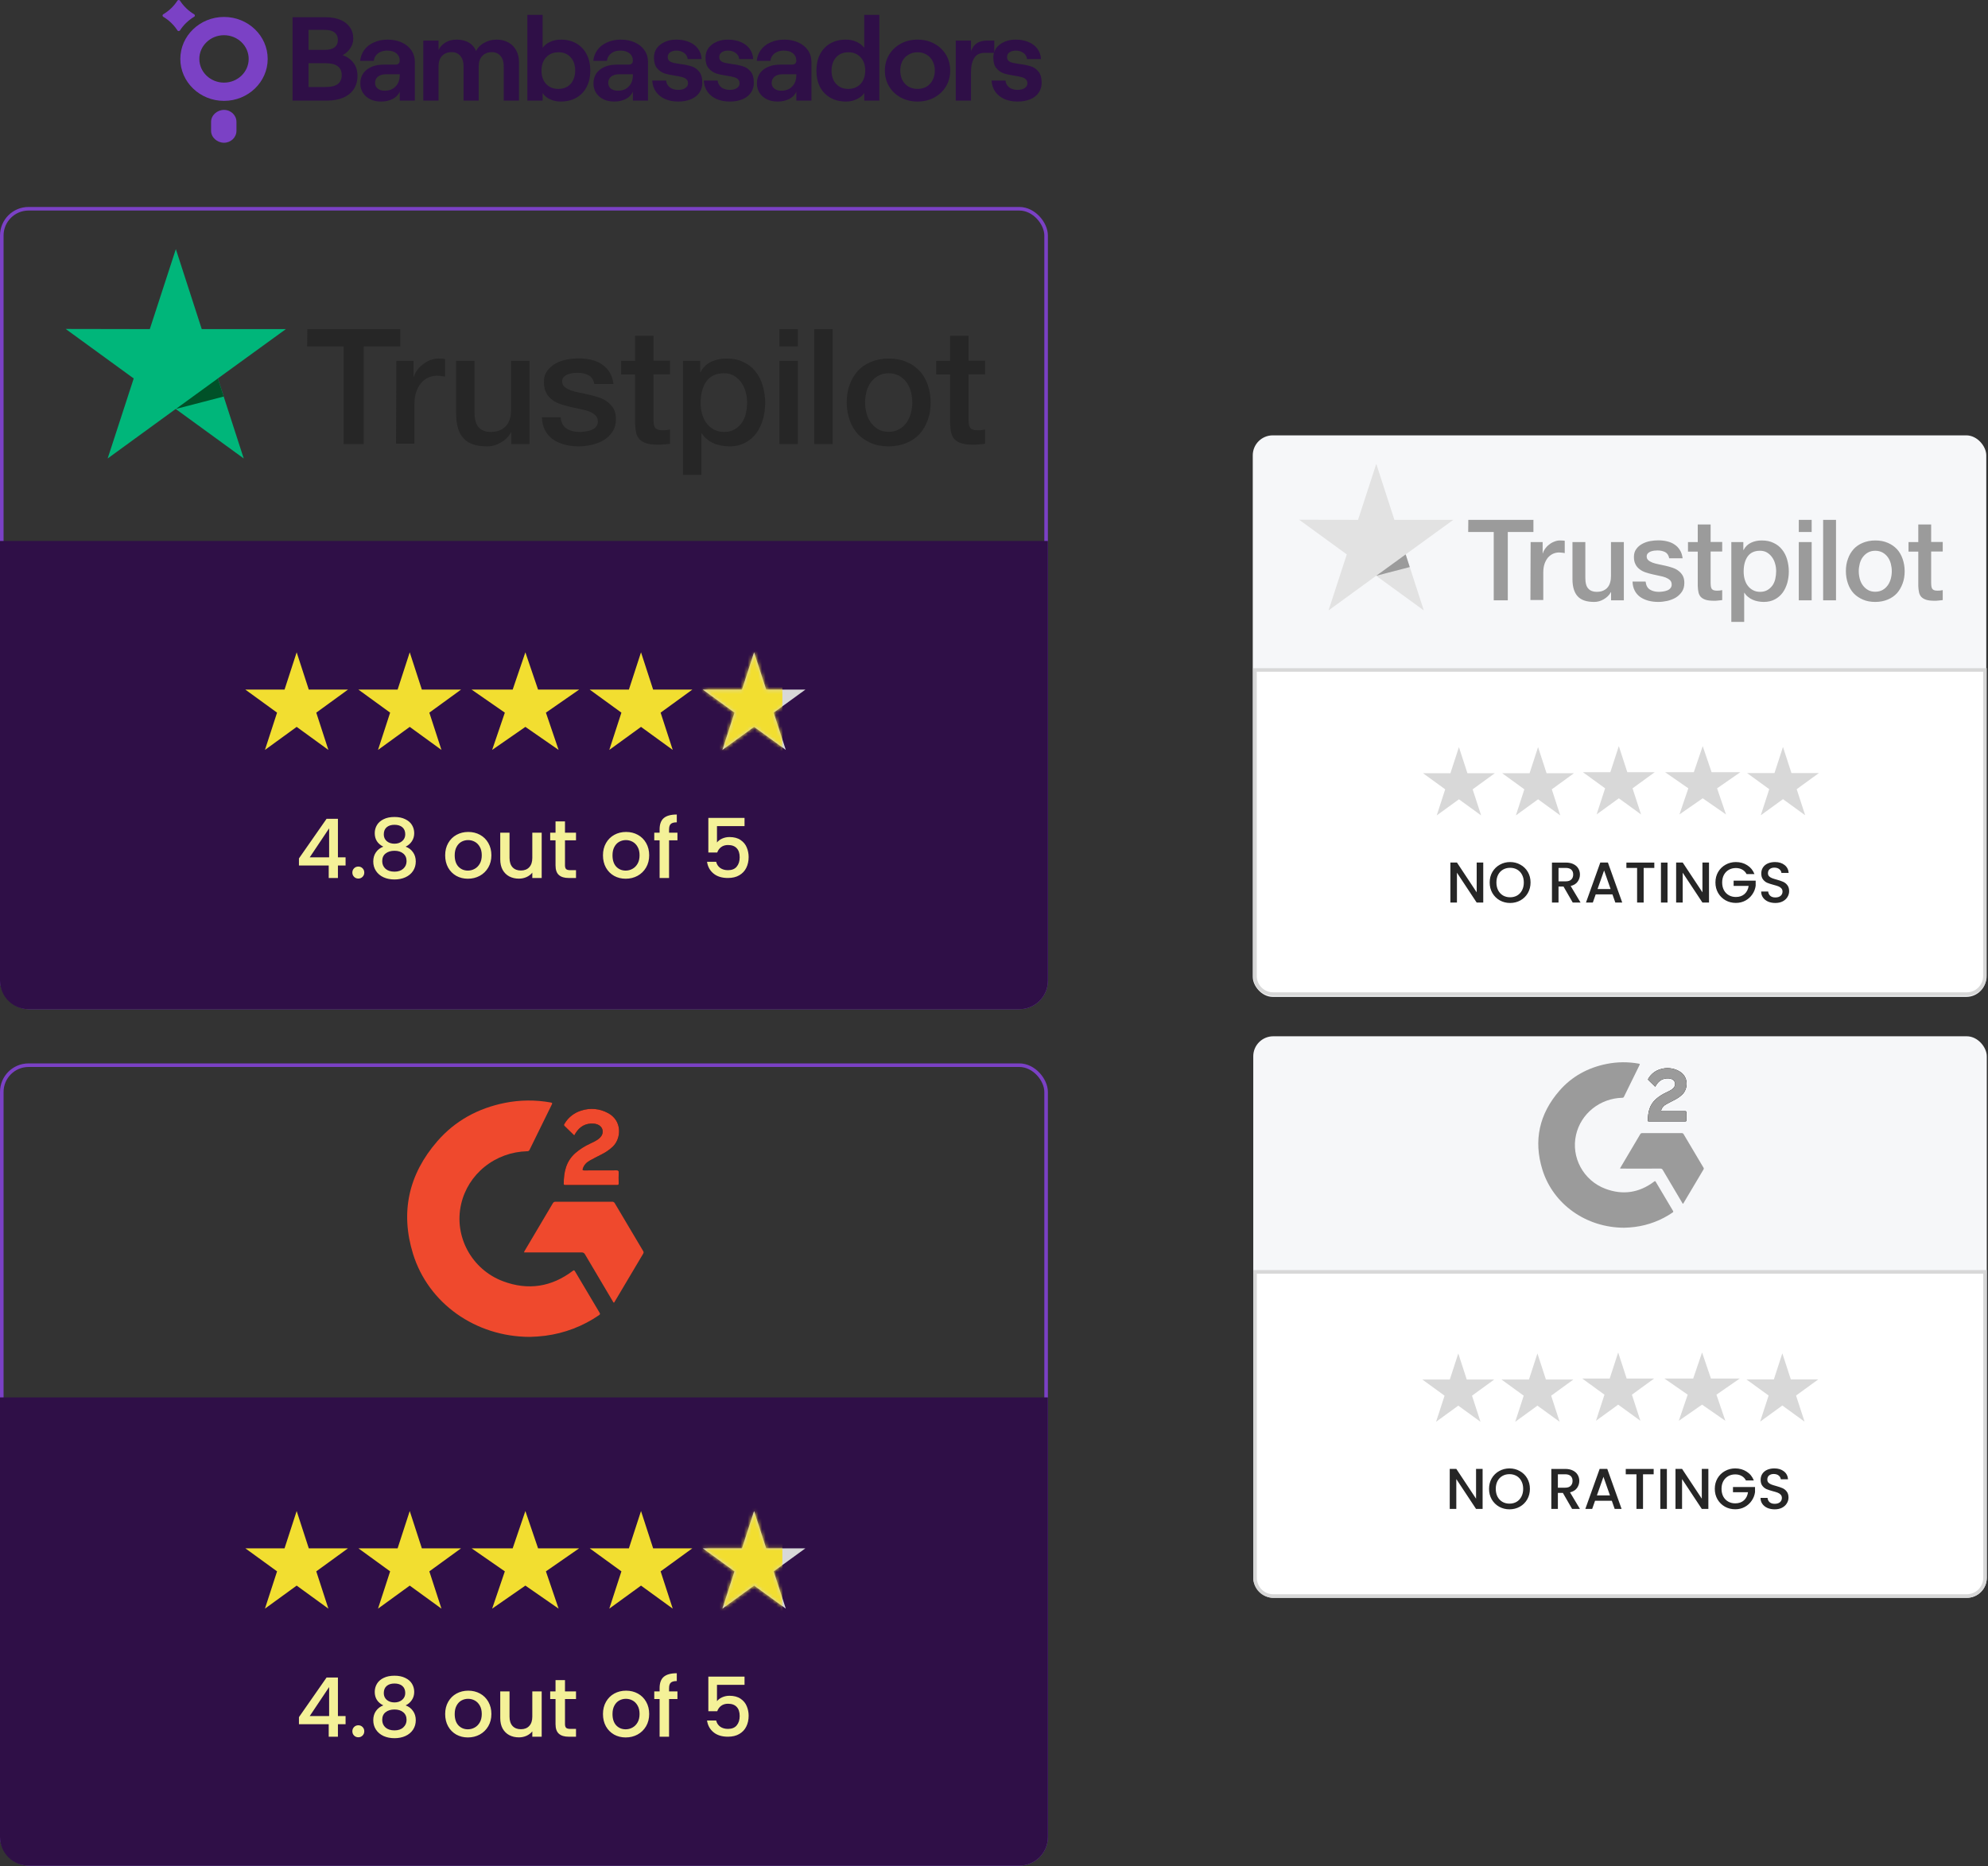 <svg width="557" height="523" viewBox="0 0 557 523" fill="none" xmlns="http://www.w3.org/2000/svg">
<rect x="0" y="0" width="557" height="523" fill="#333333" stroke="none"/>
<rect x="0.5" y="58.5" width="292.6" height="223.8" rx="7.5" stroke="#7B41C5"/>
<path d="M0 151.6H293.6V274.8C293.6 279.218 290.018 282.8 285.6 282.8H8C3.582 282.8 0 279.218 0 274.8V151.6Z" fill="#2F0F47"/>
<g clip-path="url(#clip0_40_2)">
<path d="M86.104 92.227H112.165V97.081H101.904V124.442H96.279V97.081H86.061L86.104 92.227ZM111.049 101.119H115.857V105.629H115.943C116.115 104.984 116.415 104.383 116.845 103.781C117.274 103.18 117.789 102.622 118.433 102.149C119.034 101.634 119.721 101.247 120.494 100.947C121.224 100.646 121.997 100.474 122.769 100.474C123.371 100.474 123.8 100.517 124.015 100.517C124.229 100.56 124.487 100.603 124.701 100.603V105.543C124.358 105.457 123.971 105.414 123.585 105.371C123.199 105.328 122.855 105.285 122.469 105.285C121.61 105.285 120.795 105.457 120.022 105.8C119.249 106.144 118.605 106.659 118.004 107.304C117.446 107.991 116.973 108.807 116.63 109.795C116.287 110.783 116.115 111.943 116.115 113.231V124.313H110.963L111.049 101.119ZM148.315 124.442H143.249V121.177H143.163C142.519 122.38 141.574 123.282 140.329 124.012C139.084 124.742 137.796 125.086 136.508 125.086C133.46 125.086 131.227 124.356 129.853 122.809C128.479 121.306 127.793 118.987 127.793 115.937V101.119H132.945V115.422C132.945 117.483 133.331 118.944 134.147 119.76C134.919 120.619 136.036 121.048 137.453 121.048C138.526 121.048 139.427 120.877 140.157 120.533C140.887 120.189 141.488 119.76 141.918 119.201C142.39 118.643 142.691 117.956 142.905 117.183C143.12 116.409 143.206 115.551 143.206 114.649V101.119H148.358V124.442H148.315ZM157.073 116.968C157.245 118.471 157.803 119.502 158.791 120.146C159.778 120.748 160.98 121.048 162.354 121.048C162.826 121.048 163.384 121.005 163.985 120.919C164.587 120.834 165.187 120.705 165.703 120.49C166.261 120.275 166.69 119.975 167.034 119.545C167.377 119.115 167.549 118.6 167.506 117.956C167.463 117.311 167.248 116.753 166.776 116.324C166.304 115.894 165.746 115.593 165.059 115.293C164.372 115.035 163.556 114.82 162.655 114.649C161.753 114.477 160.851 114.262 159.907 114.047C158.962 113.832 158.018 113.575 157.116 113.274C156.215 112.973 155.442 112.587 154.712 112.028C154.025 111.513 153.424 110.869 153.037 110.053C152.608 109.237 152.393 108.291 152.393 107.089C152.393 105.8 152.694 104.769 153.338 103.91C153.939 103.051 154.755 102.364 155.699 101.849C156.644 101.333 157.717 100.947 158.876 100.732C160.035 100.517 161.152 100.431 162.182 100.431C163.384 100.431 164.543 100.56 165.617 100.818C166.69 101.075 167.721 101.462 168.579 102.063C169.481 102.622 170.211 103.395 170.769 104.297C171.37 105.199 171.713 106.316 171.885 107.604H166.519C166.261 106.359 165.703 105.543 164.844 105.113C163.943 104.683 162.955 104.469 161.796 104.469C161.452 104.469 160.98 104.512 160.508 104.555C159.993 104.641 159.563 104.727 159.091 104.898C158.662 105.07 158.275 105.328 157.975 105.629C157.674 105.929 157.503 106.359 157.503 106.874C157.503 107.518 157.717 107.991 158.147 108.377C158.576 108.764 159.134 109.065 159.864 109.365C160.551 109.623 161.367 109.838 162.268 110.01C163.17 110.181 164.114 110.396 165.059 110.611C166.003 110.826 166.905 111.083 167.807 111.384C168.708 111.685 169.524 112.071 170.211 112.63C170.898 113.145 171.499 113.789 171.928 114.563C172.357 115.336 172.572 116.324 172.572 117.44C172.572 118.815 172.271 119.975 171.627 120.963C170.983 121.907 170.168 122.723 169.18 123.325C168.193 123.926 167.034 124.356 165.831 124.656C164.587 124.914 163.384 125.086 162.182 125.086C160.723 125.086 159.349 124.914 158.103 124.571C156.859 124.227 155.742 123.711 154.841 123.067C153.939 122.38 153.209 121.564 152.694 120.533C152.179 119.545 151.878 118.342 151.835 116.925H157.03V116.968H157.073ZM174.032 101.119H177.939V94.074H183.091V101.075H187.728V104.898H183.091V117.355C183.091 117.913 183.134 118.342 183.177 118.772C183.219 119.159 183.348 119.502 183.477 119.76C183.649 120.017 183.907 120.232 184.207 120.361C184.551 120.49 184.98 120.576 185.581 120.576C185.924 120.576 186.311 120.576 186.654 120.533C186.998 120.49 187.384 120.447 187.728 120.361V124.356C187.169 124.442 186.611 124.485 186.053 124.527C185.495 124.613 184.98 124.613 184.379 124.613C183.005 124.613 181.931 124.485 181.116 124.227C180.3 123.969 179.656 123.583 179.184 123.11C178.711 122.595 178.411 121.993 178.239 121.263C178.067 120.533 177.982 119.631 177.939 118.686V104.941H174.032V101.033V101.119ZM191.334 101.119H196.185V104.297H196.271C197.001 102.923 197.989 101.977 199.277 101.376C200.565 100.775 201.939 100.474 203.484 100.474C205.33 100.474 206.919 100.775 208.293 101.462C209.667 102.106 210.783 102.965 211.684 104.125C212.586 105.242 213.273 106.573 213.702 108.077C214.132 109.58 214.389 111.212 214.389 112.887C214.389 114.477 214.175 115.98 213.788 117.44C213.359 118.901 212.758 120.232 211.942 121.349C211.126 122.466 210.096 123.368 208.808 124.055C207.52 124.742 206.06 125.086 204.343 125.086C203.613 125.086 202.84 125 202.11 124.871C201.38 124.742 200.651 124.527 199.964 124.227C199.277 123.926 198.633 123.54 198.075 123.067C197.473 122.595 197.001 122.036 196.615 121.435H196.529V133.075H191.377V101.119H191.334ZM209.323 112.801C209.323 111.771 209.194 110.74 208.894 109.752C208.636 108.764 208.207 107.905 207.649 107.132C207.091 106.359 206.404 105.757 205.631 105.285C204.815 104.812 203.871 104.598 202.84 104.598C200.693 104.598 199.062 105.328 197.946 106.831C196.872 108.335 196.314 110.353 196.314 112.845C196.314 114.047 196.443 115.121 196.744 116.109C197.044 117.097 197.431 117.956 198.032 118.686C198.59 119.416 199.277 119.975 200.092 120.404C200.908 120.834 201.81 121.048 202.883 121.048C204.085 121.048 205.03 120.791 205.845 120.318C206.661 119.846 207.305 119.201 207.863 118.471C208.379 117.698 208.765 116.839 208.98 115.851C209.194 114.82 209.323 113.832 209.323 112.801ZM218.382 92.227H223.534V97.081H218.382V92.227ZM218.382 101.119H223.534V124.442H218.382V101.119ZM228.128 92.227H233.28V124.442H228.128V92.227ZM248.993 125.086C247.147 125.086 245.473 124.785 244.013 124.141C242.553 123.497 241.351 122.681 240.321 121.607C239.333 120.533 238.561 119.201 238.045 117.698C237.53 116.195 237.23 114.52 237.23 112.759C237.23 110.997 237.487 109.365 238.045 107.862C238.561 106.359 239.333 105.07 240.321 103.953C241.308 102.879 242.553 102.021 244.013 101.419C245.473 100.818 247.147 100.474 248.993 100.474C250.84 100.474 252.514 100.775 253.973 101.419C255.434 102.021 256.636 102.879 257.666 103.953C258.654 105.027 259.427 106.359 259.942 107.862C260.458 109.365 260.757 110.997 260.757 112.759C260.757 114.563 260.5 116.195 259.942 117.698C259.383 119.201 258.654 120.49 257.666 121.607C256.678 122.681 255.434 123.54 253.973 124.141C252.514 124.742 250.883 125.086 248.993 125.086ZM248.993 121.005C250.11 121.005 251.14 120.748 251.956 120.275C252.814 119.803 253.458 119.159 254.018 118.385C254.575 117.612 254.961 116.71 255.219 115.765C255.476 114.777 255.605 113.789 255.605 112.759C255.605 111.771 255.476 110.783 255.219 109.795C254.961 108.807 254.575 107.948 254.018 107.175C253.458 106.402 252.772 105.8 251.956 105.328C251.097 104.855 250.11 104.598 248.993 104.598C247.877 104.598 246.847 104.855 246.031 105.328C245.172 105.8 244.528 106.445 243.97 107.175C243.412 107.948 243.026 108.807 242.768 109.795C242.511 110.783 242.382 111.771 242.382 112.759C242.382 113.789 242.511 114.777 242.768 115.765C243.026 116.753 243.412 117.612 243.97 118.385C244.528 119.159 245.215 119.803 246.031 120.275C246.89 120.791 247.877 121.005 248.993 121.005ZM262.303 101.119H266.209V94.074H271.361V101.075H275.998V104.898H271.361V117.355C271.361 117.913 271.406 118.342 271.448 118.772C271.49 119.159 271.619 119.502 271.747 119.76C271.921 120.017 272.178 120.232 272.478 120.361C272.822 120.49 273.251 120.576 273.853 120.576C274.195 120.576 274.581 120.576 274.925 120.533C275.27 120.49 275.656 120.447 275.998 120.361V124.356C275.44 124.442 274.883 124.485 274.323 124.527C273.766 124.613 273.251 124.613 272.649 124.613C271.277 124.613 270.202 124.485 269.387 124.227C268.572 123.969 267.928 123.583 267.455 123.11C266.982 122.595 266.682 121.993 266.511 121.263C266.338 120.533 266.254 119.631 266.209 118.686V104.941H262.303V101.033V101.119Z" fill="#262626"/>
<path d="M80.095 92.227H56.525L49.269 69.806L41.971 92.227L18.4 92.184L37.463 106.058L30.164 128.479L49.226 114.605L68.289 128.479L61.033 106.058L80.095 92.227Z" fill="#00B67A"/>
<path d="M62.664 111.126L61.033 106.058L49.269 114.605L62.664 111.126Z" fill="#005128"/>
</g>
<path d="M83.12 182.8L86.515 193.248L97.5 193.248L88.613 199.705L92.007 210.152L83.12 203.695L74.233 210.152L77.627 199.705L68.74 193.248L79.725 193.248L83.12 182.8Z" fill="#F2DE30"/>
<path d="M114.8 182.8L118.195 193.248L129.18 193.248L120.293 199.705L123.687 210.152L114.8 203.695L105.913 210.152L109.307 199.705L100.42 193.248L111.405 193.248L114.8 182.8Z" fill="#F2DE30"/>
<path d="M147.2 182.8L150.756 193.248L162.265 193.248L152.954 199.705L156.511 210.152L147.2 203.695L137.89 210.152L141.446 199.705L132.135 193.248L143.644 193.248L147.2 182.8Z" fill="#F2DE30"/>
<path d="M179.6 182.8L182.995 193.248L193.98 193.248L185.093 199.705L188.487 210.152L179.6 203.695L170.713 210.152L174.107 199.705L165.22 193.248L176.205 193.248L179.6 182.8Z" fill="#F2DE30"/>
<path d="M211.28 182.8L214.675 193.248L225.66 193.248L216.773 199.705L220.167 210.152L211.28 203.695L202.393 210.152L205.787 199.705L196.9 193.248L207.885 193.248L211.28 182.8Z" fill="#D8D8D8"/>
<mask id="mask0_40_2" style="mask-type:alpha" maskUnits="userSpaceOnUse" x="196" y="182" width="30" height="29">
<path d="M211.28 182.8L214.675 193.248L225.66 193.248L216.773 199.705L220.167 210.152L211.28 203.695L202.393 210.152L205.787 199.705L196.9 193.248L207.885 193.248L211.28 182.8Z" fill="#D8D8D8"/>
</mask>
<g mask="url(#mask0_40_2)">
<rect x="194.72" y="174.16" width="24.48" height="38.88" fill="#F2DE30"/>
</g>
<path d="M83.76 242.538V240.556L91.501 229.451H94.681V240.257H96.824V242.538H94.681V246.04H92.1V242.538H83.76ZM92.216 232.124L86.778 240.257H92.216V232.124ZM100.405 246.201C99.929 246.201 99.53 246.04 99.207 245.717C98.885 245.395 98.724 244.996 98.724 244.519C98.724 244.043 98.885 243.644 99.207 243.321C99.53 242.999 99.929 242.837 100.405 242.837C100.866 242.837 101.258 242.999 101.58 243.321C101.903 243.644 102.064 244.043 102.064 244.519C102.064 244.996 101.903 245.395 101.58 245.717C101.258 246.04 100.866 246.201 100.405 246.201ZM107.391 237.262C105.794 236.463 104.995 235.204 104.995 233.483C104.995 232.654 105.203 231.893 105.617 231.202C106.032 230.511 106.654 229.966 107.484 229.566C108.313 229.152 109.327 228.944 110.525 228.944C111.708 228.944 112.714 229.152 113.543 229.566C114.388 229.966 115.018 230.511 115.432 231.202C115.847 231.893 116.054 232.654 116.054 233.483C116.054 234.343 115.832 235.104 115.386 235.764C114.956 236.409 114.38 236.908 113.658 237.262C114.534 237.584 115.225 238.114 115.732 238.852C116.239 239.573 116.492 240.426 116.492 241.409C116.492 242.407 116.239 243.291 115.732 244.059C115.225 244.827 114.518 245.418 113.612 245.833C112.706 246.247 111.677 246.455 110.525 246.455C109.373 246.455 108.344 246.247 107.437 245.833C106.547 245.418 105.848 244.827 105.341 244.059C104.834 243.291 104.581 242.407 104.581 241.409C104.581 240.411 104.834 239.55 105.341 238.828C105.848 238.107 106.531 237.584 107.391 237.262ZM113.543 233.806C113.543 232.946 113.274 232.285 112.737 231.824C112.199 231.364 111.462 231.133 110.525 231.133C109.603 231.133 108.874 231.364 108.336 231.824C107.798 232.285 107.53 232.953 107.53 233.829C107.53 234.597 107.806 235.227 108.359 235.718C108.927 236.194 109.649 236.432 110.525 236.432C111.4 236.432 112.122 236.187 112.691 235.695C113.259 235.204 113.543 234.574 113.543 233.806ZM110.525 238.414C109.511 238.414 108.682 238.667 108.037 239.174C107.407 239.666 107.092 240.38 107.092 241.317C107.092 242.192 107.399 242.907 108.013 243.46C108.628 243.997 109.465 244.266 110.525 244.266C111.569 244.266 112.391 243.989 112.99 243.436C113.605 242.884 113.912 242.177 113.912 241.317C113.912 240.395 113.597 239.681 112.967 239.174C112.353 238.667 111.539 238.414 110.525 238.414ZM131.087 246.247C129.889 246.247 128.806 245.979 127.838 245.441C126.871 244.888 126.11 244.12 125.558 243.137C125.005 242.139 124.728 240.987 124.728 239.681C124.728 238.391 125.012 237.246 125.581 236.248C126.149 235.25 126.925 234.482 127.908 233.944C128.891 233.406 129.989 233.138 131.202 233.138C132.416 233.138 133.514 233.406 134.497 233.944C135.48 234.482 136.256 235.25 136.824 236.248C137.392 237.246 137.677 238.391 137.677 239.681C137.677 240.971 137.385 242.116 136.801 243.114C136.217 244.112 135.419 244.888 134.405 245.441C133.406 245.979 132.301 246.247 131.087 246.247ZM131.087 243.966C131.763 243.966 132.393 243.805 132.976 243.483C133.575 243.16 134.059 242.676 134.428 242.031C134.797 241.386 134.981 240.603 134.981 239.681C134.981 238.759 134.804 237.984 134.451 237.354C134.098 236.709 133.629 236.225 133.046 235.902C132.462 235.58 131.832 235.419 131.156 235.419C130.48 235.419 129.851 235.58 129.267 235.902C128.699 236.225 128.246 236.709 127.908 237.354C127.57 237.984 127.401 238.759 127.401 239.681C127.401 241.048 127.746 242.108 128.438 242.86C129.144 243.598 130.027 243.966 131.087 243.966ZM151.77 233.345V246.04H149.143V244.542C148.729 245.065 148.183 245.479 147.508 245.787C146.847 246.078 146.141 246.224 145.388 246.224C144.39 246.224 143.491 246.017 142.692 245.602C141.909 245.188 141.287 244.573 140.826 243.759C140.381 242.945 140.158 241.962 140.158 240.81V233.345H142.761V240.418C142.761 241.555 143.046 242.43 143.614 243.045C144.182 243.644 144.958 243.943 145.941 243.943C146.924 243.943 147.7 243.644 148.268 243.045C148.852 242.43 149.143 241.555 149.143 240.418V233.345H151.77ZM158.3 235.488V242.515C158.3 242.991 158.407 243.337 158.622 243.552C158.853 243.751 159.237 243.851 159.774 243.851H161.387V246.04H159.314C158.131 246.04 157.225 245.764 156.595 245.211C155.965 244.658 155.65 243.759 155.65 242.515V235.488H154.153V233.345H155.65V230.188H158.3V233.345H161.387V235.488H158.3ZM175.3 246.247C174.102 246.247 173.019 245.979 172.051 245.441C171.083 244.888 170.323 244.12 169.77 243.137C169.217 242.139 168.941 240.987 168.941 239.681C168.941 238.391 169.225 237.246 169.793 236.248C170.361 235.25 171.137 234.482 172.12 233.944C173.103 233.406 174.201 233.138 175.415 233.138C176.628 233.138 177.727 233.406 178.71 233.944C179.693 234.482 180.468 235.25 181.037 236.248C181.605 237.246 181.889 238.391 181.889 239.681C181.889 240.971 181.597 242.116 181.014 243.114C180.43 244.112 179.631 244.888 178.617 245.441C177.619 245.979 176.513 246.247 175.3 246.247ZM175.3 243.966C175.975 243.966 176.605 243.805 177.189 243.483C177.788 243.16 178.272 242.676 178.64 242.031C179.009 241.386 179.193 240.603 179.193 239.681C179.193 238.759 179.017 237.984 178.663 237.354C178.31 236.709 177.842 236.225 177.258 235.902C176.674 235.58 176.045 235.419 175.369 235.419C174.693 235.419 174.063 235.58 173.479 235.902C172.911 236.225 172.458 236.709 172.12 237.354C171.782 237.984 171.613 238.759 171.613 239.681C171.613 241.048 171.959 242.108 172.65 242.86C173.357 243.598 174.24 243.966 175.3 243.966ZM189.808 235.488H187.458V246.04H184.808V235.488H183.311V233.345H184.808V232.446C184.808 230.987 185.192 229.927 185.96 229.267C186.743 228.591 187.965 228.253 189.623 228.253V230.442C188.825 230.442 188.264 230.596 187.942 230.903C187.619 231.195 187.458 231.709 187.458 232.446V233.345H189.808V235.488ZM208.604 231.502H200.885V236.087C201.208 235.657 201.684 235.296 202.314 235.004C202.959 234.712 203.642 234.566 204.364 234.566C205.655 234.566 206.699 234.843 207.498 235.396C208.312 235.948 208.888 236.647 209.226 237.492C209.579 238.337 209.756 239.228 209.756 240.165C209.756 241.301 209.533 242.315 209.088 243.206C208.658 244.082 208.005 244.773 207.129 245.28C206.269 245.787 205.209 246.04 203.95 246.04C202.275 246.04 200.931 245.625 199.918 244.796C198.904 243.966 198.297 242.868 198.098 241.501H200.655C200.824 242.223 201.2 242.799 201.784 243.229C202.368 243.644 203.097 243.851 203.973 243.851C205.063 243.851 205.877 243.521 206.415 242.86C206.968 242.2 207.244 241.324 207.244 240.234C207.244 239.128 206.968 238.283 206.415 237.7C205.862 237.1 205.048 236.801 203.973 236.801C203.22 236.801 202.583 236.993 202.06 237.377C201.554 237.746 201.185 238.252 200.954 238.898H198.466V229.198H208.604V231.502Z" fill="#F4F198"/>
<rect x="0.5" y="298.5" width="292.6" height="223.8" rx="7.5" stroke="#7B41C5"/>
<path d="M0 391.6H293.6V514.8C293.6 519.218 290.018 522.8 285.6 522.8H8C3.582 522.8 0 519.218 0 514.8V391.6Z" fill="#2F0F47"/>
<g clip-path="url(#clip1_40_2)">
<path d="M160.892 318.183C159.95 317.266 159.071 316.389 158.16 315.525C157.877 315.259 158.076 315.062 158.196 314.86C159.239 313.095 160.936 311.784 162.94 311.196C164.154 310.806 165.439 310.668 166.712 310.79C167.984 310.912 169.216 311.292 170.329 311.905C174.428 314.06 174.061 319.061 171.696 321.32C170.799 322.161 169.782 322.871 168.678 323.431C167.54 324.021 166.401 324.577 165.285 325.204C164.358 325.72 163.636 326.433 163.302 327.466C163.165 327.882 163.247 327.991 163.705 327.986C166.715 327.968 169.728 327.986 172.741 327.968C173.196 327.968 173.367 328.053 173.349 328.536C173.308 329.57 173.324 330.607 173.349 331.637C173.349 331.965 173.255 332.08 172.909 332.08C168.068 332.071 163.228 332.071 158.39 332.08C158.162 332.08 157.95 332.08 157.948 331.759C157.948 328.498 158.567 325.461 161.191 323.135C162.44 322.058 163.843 321.163 165.356 320.476C166.185 320.082 167.023 319.705 167.747 319.134C168.38 318.633 168.817 318.026 168.863 317.206C168.931 315.924 167.888 314.971 166.312 314.871C164.046 314.714 162.411 315.706 161.268 317.55C161.154 317.731 161.05 317.917 160.892 318.183Z" fill="black"/>
<path fill-rule="evenodd" clip-rule="evenodd" d="M115.723 351.378C120.034 365.279 133.249 374.599 148.415 374.639C149.862 374.608 151.306 374.502 152.742 374.322C158.173 373.618 163.348 371.641 167.821 368.562C168.122 368.358 168.195 368.205 167.992 367.866C165.675 364.004 163.378 360.135 161.101 356.258C160.885 355.892 160.76 355.937 160.457 356.158C154.518 360.638 147.989 361.681 140.973 359.06C132.133 355.757 127.123 346.437 129.202 337.427C130.144 333.305 132.476 329.608 135.827 326.924C139.178 324.24 143.356 322.723 147.695 322.615C147.84 322.63 147.985 322.598 148.109 322.524C148.232 322.45 148.327 322.338 148.378 322.205C150.441 317.976 152.515 313.752 154.597 309.534C154.782 309.161 154.777 309.037 154.304 308.953C150.069 308.183 145.72 308.217 141.499 309.055C133.952 310.555 127.533 314.06 122.555 319.777C114.457 329.082 112.123 339.729 115.723 351.378ZM171.712 364.716C171.775 364.844 171.84 364.974 171.98 365.047C172.104 365.014 172.152 364.917 172.199 364.822C172.214 364.792 172.229 364.762 172.246 364.735C174.888 360.273 177.539 355.807 180.2 351.337C180.282 351.218 180.324 351.078 180.32 350.935C180.316 350.793 180.266 350.655 180.178 350.541C177.528 346.103 174.891 341.659 172.267 337.209C172.199 337.063 172.085 336.942 171.943 336.863C171.8 336.783 171.635 336.749 171.472 336.766C166.211 336.779 160.949 336.779 155.686 336.766C155.522 336.749 155.356 336.783 155.212 336.863C155.069 336.942 154.954 337.063 154.885 337.209C152.27 341.622 149.658 346.035 147.046 350.448C146.913 350.59 146.842 350.777 146.846 350.969H147.486C149.2 350.969 150.914 350.971 152.628 350.972C156.055 350.976 159.482 350.979 162.909 350.969C163.112 350.946 163.316 350.986 163.494 351.082C163.672 351.178 163.815 351.326 163.902 351.505C166.474 355.871 169.055 360.232 171.645 364.589C171.669 364.629 171.69 364.672 171.712 364.716Z" fill="#EF492D"/>
<path d="M160.892 318.183C159.95 317.266 159.071 316.389 158.16 315.525C157.877 315.259 158.076 315.062 158.196 314.86C159.239 313.095 160.936 311.784 162.94 311.196C164.154 310.806 165.439 310.668 166.712 310.79C167.984 310.912 169.216 311.292 170.329 311.905C174.428 314.06 174.061 319.061 171.696 321.32C170.799 322.161 169.782 322.871 168.678 323.431C167.54 324.021 166.401 324.577 165.285 325.204C164.358 325.72 163.636 326.433 163.302 327.466C163.165 327.882 163.247 327.991 163.705 327.986C166.715 327.968 169.728 327.986 172.741 327.968C173.196 327.968 173.367 328.053 173.349 328.536C173.308 329.57 173.324 330.607 173.349 331.637C173.349 331.965 173.255 332.08 172.909 332.08C168.068 332.071 163.228 332.071 158.39 332.08C158.162 332.08 157.95 332.08 157.948 331.759C157.948 328.498 158.567 325.461 161.191 323.135C162.44 322.058 163.843 321.163 165.356 320.476C166.185 320.082 167.023 319.705 167.747 319.134C168.38 318.633 168.817 318.026 168.863 317.206C168.931 315.924 167.888 314.971 166.312 314.871C164.046 314.714 162.411 315.706 161.268 317.55C161.154 317.731 161.05 317.917 160.892 318.183Z" fill="#EF492D"/>
</g>
<path d="M83.12 423.44L86.515 433.888L97.5 433.888L88.613 440.345L92.007 450.792L83.12 444.335L74.233 450.792L77.627 440.345L68.74 433.888L79.725 433.888L83.12 423.44Z" fill="#F2DE30"/>
<path d="M114.8 423.44L118.195 433.888L129.18 433.888L120.293 440.345L123.687 450.792L114.8 444.335L105.913 450.792L109.307 440.345L100.42 433.888L111.405 433.888L114.8 423.44Z" fill="#F2DE30"/>
<path d="M147.2 423.44L150.756 433.888L162.265 433.888L152.954 440.345L156.511 450.792L147.2 444.335L137.89 450.792L141.446 440.345L132.135 433.888L143.644 433.888L147.2 423.44Z" fill="#F2DE30"/>
<path d="M179.6 423.44L182.995 433.888L193.98 433.888L185.093 440.345L188.487 450.792L179.6 444.335L170.713 450.792L174.107 440.345L165.22 433.888L176.205 433.888L179.6 423.44Z" fill="#F2DE30"/>
<path d="M211.28 423.44L214.675 433.888L225.66 433.888L216.773 440.345L220.167 450.792L211.28 444.335L202.393 450.792L205.787 440.345L196.9 433.888L207.885 433.888L211.28 423.44Z" fill="#D8D8D8"/>
<mask id="mask1_40_2" style="mask-type:alpha" maskUnits="userSpaceOnUse" x="196" y="423" width="30" height="28">
<path d="M211.28 423.44L214.675 433.888L225.66 433.888L216.773 440.345L220.167 450.792L211.28 444.335L202.393 450.792L205.787 440.345L196.9 433.888L207.885 433.888L211.28 423.44Z" fill="#D8D8D8"/>
</mask>
<g mask="url(#mask1_40_2)">
<rect x="194.72" y="414.8" width="24.48" height="38.88" fill="#F2DE30"/>
</g>
<path d="M83.76 483.178V481.196L91.501 470.091H94.681V480.897H96.824V483.178H94.681V486.68H92.1V483.178H83.76ZM92.216 472.764L86.778 480.897H92.216V472.764ZM100.405 486.841C99.929 486.841 99.53 486.68 99.207 486.357C98.885 486.035 98.724 485.636 98.724 485.159C98.724 484.683 98.885 484.284 99.207 483.961C99.53 483.639 99.929 483.477 100.405 483.477C100.866 483.477 101.258 483.639 101.58 483.961C101.903 484.284 102.064 484.683 102.064 485.159C102.064 485.636 101.903 486.035 101.58 486.357C101.258 486.68 100.866 486.841 100.405 486.841ZM107.391 477.902C105.794 477.103 104.995 475.844 104.995 474.123C104.995 473.294 105.203 472.533 105.617 471.842C106.032 471.151 106.654 470.606 107.484 470.206C108.313 469.792 109.327 469.584 110.525 469.584C111.708 469.584 112.714 469.792 113.543 470.206C114.388 470.606 115.018 471.151 115.432 471.842C115.847 472.533 116.054 473.294 116.054 474.123C116.054 474.983 115.832 475.744 115.386 476.404C114.956 477.049 114.38 477.548 113.658 477.902C114.534 478.224 115.225 478.754 115.732 479.492C116.239 480.213 116.492 481.066 116.492 482.049C116.492 483.047 116.239 483.931 115.732 484.699C115.225 485.467 114.518 486.058 113.612 486.473C112.706 486.887 111.677 487.095 110.525 487.095C109.373 487.095 108.344 486.887 107.437 486.473C106.547 486.058 105.848 485.467 105.341 484.699C104.834 483.931 104.581 483.047 104.581 482.049C104.581 481.051 104.834 480.19 105.341 479.468C105.848 478.747 106.531 478.224 107.391 477.902ZM113.543 474.446C113.543 473.586 113.274 472.925 112.737 472.464C112.199 472.004 111.462 471.773 110.525 471.773C109.603 471.773 108.874 472.004 108.336 472.464C107.798 472.925 107.53 473.593 107.53 474.469C107.53 475.237 107.806 475.867 108.359 476.358C108.927 476.834 109.649 477.072 110.525 477.072C111.4 477.072 112.122 476.827 112.691 476.335C113.259 475.844 113.543 475.214 113.543 474.446ZM110.525 479.054C109.511 479.054 108.682 479.307 108.037 479.814C107.407 480.306 107.092 481.02 107.092 481.957C107.092 482.832 107.399 483.547 108.013 484.1C108.628 484.637 109.465 484.906 110.525 484.906C111.569 484.906 112.391 484.629 112.99 484.076C113.605 483.524 113.912 482.817 113.912 481.957C113.912 481.035 113.597 480.321 112.967 479.814C112.353 479.307 111.539 479.054 110.525 479.054ZM131.087 486.887C129.889 486.887 128.806 486.619 127.838 486.081C126.871 485.528 126.11 484.76 125.558 483.777C125.005 482.779 124.728 481.627 124.728 480.321C124.728 479.031 125.012 477.886 125.581 476.888C126.149 475.89 126.925 475.122 127.908 474.584C128.891 474.046 129.989 473.778 131.202 473.778C132.416 473.778 133.514 474.046 134.497 474.584C135.48 475.122 136.256 475.89 136.824 476.888C137.392 477.886 137.677 479.031 137.677 480.321C137.677 481.611 137.385 482.756 136.801 483.754C136.217 484.752 135.419 485.528 134.405 486.081C133.406 486.619 132.301 486.887 131.087 486.887ZM131.087 484.606C131.763 484.606 132.393 484.445 132.976 484.123C133.575 483.8 134.059 483.316 134.428 482.671C134.797 482.026 134.981 481.243 134.981 480.321C134.981 479.399 134.804 478.624 134.451 477.994C134.098 477.349 133.629 476.865 133.046 476.542C132.462 476.22 131.832 476.059 131.156 476.059C130.48 476.059 129.851 476.22 129.267 476.542C128.699 476.865 128.246 477.349 127.908 477.994C127.57 478.624 127.401 479.399 127.401 480.321C127.401 481.688 127.746 482.748 128.438 483.5C129.144 484.238 130.027 484.606 131.087 484.606ZM151.77 473.985V486.68H149.143V485.182C148.729 485.705 148.183 486.119 147.508 486.427C146.847 486.718 146.141 486.864 145.388 486.864C144.39 486.864 143.491 486.657 142.692 486.242C141.909 485.828 141.287 485.213 140.826 484.399C140.381 483.585 140.158 482.602 140.158 481.45V473.985H142.761V481.058C142.761 482.195 143.046 483.07 143.614 483.685C144.182 484.284 144.958 484.583 145.941 484.583C146.924 484.583 147.7 484.284 148.268 483.685C148.852 483.07 149.143 482.195 149.143 481.058V473.985H151.77ZM158.3 476.128V483.155C158.3 483.631 158.407 483.977 158.622 484.192C158.853 484.391 159.237 484.491 159.774 484.491H161.387V486.68H159.314C158.131 486.68 157.225 486.404 156.595 485.851C155.965 485.298 155.65 484.399 155.65 483.155V476.128H154.153V473.985H155.65V470.828H158.3V473.985H161.387V476.128H158.3ZM175.3 486.887C174.102 486.887 173.019 486.619 172.051 486.081C171.083 485.528 170.323 484.76 169.77 483.777C169.217 482.779 168.941 481.627 168.941 480.321C168.941 479.031 169.225 477.886 169.793 476.888C170.361 475.89 171.137 475.122 172.12 474.584C173.103 474.046 174.201 473.778 175.415 473.778C176.628 473.778 177.727 474.046 178.71 474.584C179.693 475.122 180.468 475.89 181.037 476.888C181.605 477.886 181.889 479.031 181.889 480.321C181.889 481.611 181.597 482.756 181.014 483.754C180.43 484.752 179.631 485.528 178.617 486.081C177.619 486.619 176.513 486.887 175.3 486.887ZM175.3 484.606C175.975 484.606 176.605 484.445 177.189 484.123C177.788 483.8 178.272 483.316 178.64 482.671C179.009 482.026 179.193 481.243 179.193 480.321C179.193 479.399 179.017 478.624 178.663 477.994C178.31 477.349 177.842 476.865 177.258 476.542C176.674 476.22 176.045 476.059 175.369 476.059C174.693 476.059 174.063 476.22 173.479 476.542C172.911 476.865 172.458 477.349 172.12 477.994C171.782 478.624 171.613 479.399 171.613 480.321C171.613 481.688 171.959 482.748 172.65 483.5C173.357 484.238 174.24 484.606 175.3 484.606ZM189.808 476.128H187.458V486.68H184.808V476.128H183.311V473.985H184.808V473.086C184.808 471.627 185.192 470.567 185.96 469.907C186.743 469.231 187.965 468.893 189.623 468.893V471.082C188.825 471.082 188.264 471.236 187.942 471.543C187.619 471.835 187.458 472.349 187.458 473.086V473.985H189.808V476.128ZM208.604 472.142H200.885V476.727C201.208 476.297 201.684 475.936 202.314 475.644C202.959 475.352 203.642 475.206 204.364 475.206C205.655 475.206 206.699 475.483 207.498 476.036C208.312 476.588 208.888 477.287 209.226 478.132C209.579 478.977 209.756 479.868 209.756 480.805C209.756 481.941 209.533 482.955 209.088 483.846C208.658 484.722 208.005 485.413 207.129 485.92C206.269 486.427 205.209 486.68 203.95 486.68C202.275 486.68 200.931 486.265 199.918 485.436C198.904 484.606 198.297 483.508 198.098 482.141H200.655C200.824 482.863 201.2 483.439 201.784 483.869C202.368 484.284 203.097 484.491 203.973 484.491C205.063 484.491 205.877 484.161 206.415 483.5C206.968 482.84 207.244 481.964 207.244 480.874C207.244 479.768 206.968 478.923 206.415 478.34C205.862 477.74 205.048 477.441 203.973 477.441C203.22 477.441 202.583 477.633 202.06 478.017C201.554 478.386 201.185 478.892 200.954 479.538H198.466V469.838H208.604V472.142Z" fill="#F4F198"/>
<g clip-path="url(#clip2_40_2)">
<path d="M81.964 4.834H91.34C92.844 4.834 94.164 5.068 95.298 5.535C96.456 6.002 97.359 6.691 98.007 7.603C98.655 8.493 98.979 9.571 98.979 10.839C98.979 11.862 98.678 12.785 98.076 13.608C97.498 14.431 96.803 15.043 95.993 15.443C97.243 15.888 98.25 16.6 99.014 17.578C99.778 18.557 100.16 19.791 100.16 21.281C100.16 22.705 99.812 23.939 99.118 24.984C98.424 26.03 97.428 26.83 96.132 27.387C94.858 27.92 93.377 28.187 91.687 28.187H81.964V4.834ZM91.201 24.384C92.752 24.384 93.898 24.106 94.639 23.55C95.379 22.972 95.75 22.138 95.75 21.048C95.75 19.958 95.379 19.135 94.639 18.579C93.898 18.001 92.752 17.712 91.201 17.712H86.444V24.384H91.201ZM91.027 13.975C92.231 13.975 93.134 13.742 93.736 13.274C94.361 12.785 94.673 12.085 94.673 11.173C94.673 10.283 94.361 9.594 93.736 9.104C93.134 8.615 92.208 8.37 90.958 8.37H86.444V13.975H91.027Z" fill="#2F0F47"/>
<path d="M106.754 28.454C105.62 28.454 104.613 28.243 103.733 27.82C102.853 27.375 102.17 26.775 101.684 26.019C101.198 25.24 100.955 24.373 100.955 23.416C100.955 21.793 101.545 20.503 102.726 19.547C103.93 18.59 105.527 18.112 107.518 18.112H110.747C111.164 18.112 111.476 18.012 111.685 17.812C111.893 17.611 111.997 17.334 111.997 16.978C111.997 16.133 111.685 15.454 111.06 14.943C110.435 14.431 109.567 14.175 108.455 14.175C107.738 14.175 107.101 14.309 106.546 14.576C105.99 14.842 105.562 15.198 105.261 15.643C104.96 16.066 104.786 16.533 104.74 17.044H100.92C101.013 15.932 101.383 14.931 102.032 14.042C102.68 13.13 103.571 12.418 104.705 11.907C105.863 11.373 107.171 11.106 108.629 11.106C110.111 11.106 111.418 11.373 112.553 11.907C113.71 12.418 114.613 13.152 115.261 14.109C115.909 15.043 116.234 16.133 116.234 17.378V28.187H111.997V25.685C111.65 26.53 111.002 27.209 110.053 27.72C109.104 28.209 108.004 28.454 106.754 28.454ZM107.761 25.418C109.08 25.418 110.111 25.018 110.851 24.217C111.615 23.416 111.997 22.371 111.997 21.081V20.814H108.073C107.171 20.814 106.441 21.037 105.886 21.482C105.353 21.926 105.087 22.516 105.087 23.25C105.087 23.895 105.33 24.417 105.816 24.818C106.326 25.218 106.974 25.418 107.761 25.418Z" fill="#2F0F47"/>
<path d="M118.599 11.373H122.87V14.008C123.31 13.119 123.958 12.418 124.814 11.907C125.694 11.373 126.724 11.106 127.905 11.106C129.294 11.106 130.451 11.384 131.377 11.94C132.303 12.496 132.974 13.286 133.391 14.309C133.808 13.397 134.537 12.641 135.579 12.04C136.644 11.417 137.836 11.106 139.155 11.106C140.405 11.106 141.505 11.373 142.454 11.907C143.403 12.441 144.132 13.186 144.642 14.142C145.151 15.076 145.406 16.133 145.406 17.311V28.187H141.135V18.546C141.135 17.345 140.834 16.388 140.232 15.677C139.63 14.965 138.82 14.609 137.801 14.609C136.69 14.609 135.799 14.965 135.127 15.677C134.456 16.388 134.12 17.345 134.12 18.546V28.187H129.884V18.546C129.884 17.345 129.583 16.388 128.981 15.677C128.379 14.965 127.569 14.609 126.551 14.609C125.416 14.609 124.513 14.965 123.842 15.677C123.194 16.388 122.87 17.345 122.87 18.546V28.187H118.599V11.373Z" fill="#2F0F47"/>
<path d="M157.061 28.454C156.019 28.454 155.035 28.243 154.109 27.82C153.206 27.398 152.512 26.819 152.026 26.085V28.187H147.755V4.167H152.026V13.408C152.512 12.719 153.206 12.162 154.109 11.74C155.012 11.317 156.019 11.106 157.13 11.106C158.843 11.106 160.313 11.473 161.54 12.207C162.79 12.941 163.739 13.964 164.387 15.276C165.059 16.566 165.394 18.067 165.394 19.78C165.394 21.493 165.059 23.005 164.387 24.317C163.739 25.607 162.79 26.619 161.54 27.353C160.29 28.087 158.797 28.454 157.061 28.454ZM156.47 24.918C157.42 24.918 158.241 24.706 158.936 24.284C159.653 23.861 160.197 23.261 160.568 22.482C160.961 21.704 161.158 20.803 161.158 19.78C161.158 18.223 160.73 16.978 159.873 16.044C159.04 15.109 157.906 14.642 156.47 14.642C155.521 14.642 154.688 14.854 153.97 15.276C153.276 15.699 152.72 16.299 152.304 17.078C151.91 17.856 151.713 18.757 151.713 19.78C151.713 21.337 152.141 22.582 152.998 23.517C153.878 24.451 155.035 24.918 156.47 24.918Z" fill="#2F0F47"/>
<path d="M172.079 28.454C170.944 28.454 169.937 28.243 169.058 27.82C168.178 27.375 167.495 26.775 167.009 26.019C166.523 25.24 166.28 24.373 166.28 23.416C166.28 21.793 166.87 20.503 168.051 19.547C169.254 18.59 170.852 18.112 172.842 18.112H176.072C176.488 18.112 176.8 18.012 177.01 17.812C177.218 17.611 177.322 17.334 177.322 16.978C177.322 16.133 177.01 15.454 176.384 14.943C175.76 14.431 174.891 14.175 173.78 14.175C173.062 14.175 172.426 14.309 171.87 14.576C171.315 14.842 170.886 15.198 170.585 15.643C170.284 16.066 170.111 16.533 170.065 17.044H166.245C166.337 15.932 166.708 14.931 167.356 14.042C168.004 13.13 168.896 12.418 170.03 11.907C171.187 11.373 172.495 11.106 173.954 11.106C175.435 11.106 176.743 11.373 177.878 11.907C179.034 12.418 179.937 13.152 180.586 14.109C181.234 15.043 181.558 16.133 181.558 17.378V28.187H177.322V25.685C176.975 26.53 176.327 27.209 175.377 27.72C174.428 28.209 173.329 28.454 172.079 28.454ZM173.086 25.418C174.405 25.418 175.435 25.018 176.176 24.217C176.94 23.416 177.322 22.371 177.322 21.081V20.814H173.398C172.495 20.814 171.766 21.037 171.21 21.482C170.678 21.926 170.412 22.516 170.412 23.25C170.412 23.895 170.655 24.417 171.141 24.818C171.65 25.218 172.298 25.418 173.086 25.418Z" fill="#2F0F47"/>
<path d="M190.035 28.454C188.645 28.454 187.408 28.221 186.319 27.753C185.255 27.264 184.409 26.586 183.785 25.718C183.16 24.829 182.813 23.783 182.742 22.582H186.631C186.725 23.383 187.072 24.017 187.673 24.484C188.299 24.951 189.085 25.185 190.035 25.185C190.845 25.185 191.505 25.018 192.014 24.684C192.524 24.328 192.777 23.895 192.777 23.383C192.777 22.872 192.628 22.482 192.326 22.215C192.025 21.926 191.632 21.726 191.146 21.615C190.683 21.482 190.035 21.348 189.201 21.215C187.952 21.037 186.921 20.814 186.111 20.547C185.324 20.258 184.641 19.769 184.062 19.079C183.506 18.39 183.229 17.4 183.229 16.11C183.229 15.132 183.496 14.264 184.028 13.508C184.583 12.752 185.335 12.162 186.285 11.74C187.234 11.317 188.299 11.106 189.479 11.106C190.845 11.106 192.049 11.329 193.091 11.773C194.155 12.218 194.989 12.852 195.59 13.675C196.193 14.498 196.528 15.454 196.597 16.544H192.673C192.581 15.788 192.234 15.21 191.632 14.809C191.03 14.387 190.347 14.175 189.583 14.175C188.82 14.175 188.205 14.342 187.744 14.676C187.303 14.987 187.083 15.421 187.083 15.977C187.083 16.444 187.234 16.811 187.534 17.078C187.836 17.322 188.217 17.5 188.68 17.611C189.144 17.701 189.78 17.812 190.59 17.945C191.864 18.101 192.905 18.312 193.715 18.579C194.549 18.824 195.266 19.313 195.869 20.047C196.47 20.759 196.772 21.815 196.772 23.216C196.772 24.262 196.493 25.185 195.938 25.985C195.382 26.786 194.595 27.398 193.576 27.82C192.558 28.243 191.377 28.454 190.035 28.454Z" fill="#2F0F47"/>
<path d="M204.474 28.454C203.084 28.454 201.846 28.221 200.758 27.753C199.694 27.264 198.848 26.586 198.224 25.718C197.598 24.829 197.252 23.783 197.181 22.582H201.07C201.164 23.383 201.51 24.017 202.112 24.484C202.737 24.951 203.524 25.185 204.474 25.185C205.284 25.185 205.944 25.018 206.453 24.684C206.963 24.328 207.216 23.895 207.216 23.383C207.216 22.872 207.067 22.482 206.765 22.215C206.464 21.926 206.072 21.726 205.585 21.615C205.122 21.482 204.474 21.348 203.64 21.215C202.391 21.037 201.36 20.814 200.55 20.547C199.763 20.258 199.08 19.769 198.501 19.079C197.945 18.39 197.668 17.4 197.668 16.11C197.668 15.132 197.933 14.264 198.467 13.508C199.022 12.752 199.774 12.162 200.723 11.74C201.673 11.317 202.737 11.106 203.918 11.106C205.284 11.106 206.488 11.329 207.53 11.773C208.594 12.218 209.428 12.852 210.029 13.675C210.632 14.498 210.967 15.454 211.036 16.544H207.112C207.02 15.788 206.673 15.21 206.072 14.809C205.469 14.387 204.786 14.175 204.022 14.175C203.259 14.175 202.645 14.342 202.181 14.676C201.742 14.987 201.522 15.421 201.522 15.977C201.522 16.444 201.673 16.811 201.973 17.078C202.275 17.322 202.656 17.5 203.119 17.611C203.583 17.701 204.219 17.812 205.029 17.945C206.303 18.101 207.344 18.312 208.155 18.579C208.989 18.824 209.705 19.313 210.308 20.047C210.909 20.759 211.211 21.815 211.211 23.216C211.211 24.262 210.932 25.185 210.377 25.985C209.821 26.786 209.034 27.398 208.015 27.82C206.997 28.243 205.817 28.454 204.474 28.454Z" fill="#2F0F47"/>
<path d="M217.871 28.454C216.736 28.454 215.729 28.243 214.85 27.82C213.97 27.375 213.287 26.775 212.802 26.019C212.315 25.24 212.072 24.373 212.072 23.416C212.072 21.793 212.663 20.503 213.843 19.547C215.046 18.59 216.644 18.112 218.635 18.112H221.864C222.281 18.112 222.594 18.012 222.802 17.812C223.01 17.611 223.114 17.334 223.114 16.978C223.114 16.133 222.802 15.454 222.177 14.943C221.552 14.431 220.684 14.175 219.573 14.175C218.854 14.175 218.218 14.309 217.663 14.576C217.107 14.842 216.679 15.198 216.379 15.643C216.077 16.066 215.904 16.533 215.857 17.044H212.037C212.131 15.932 212.5 14.931 213.148 14.042C213.797 13.13 214.688 12.418 215.822 11.907C216.98 11.373 218.287 11.106 219.746 11.106C221.228 11.106 222.535 11.373 223.67 11.907C224.828 12.418 225.731 13.152 226.378 14.109C227.026 15.043 227.35 16.133 227.35 17.378V28.187H223.114V25.685C222.767 26.53 222.119 27.209 221.17 27.72C220.221 28.209 219.121 28.454 217.871 28.454ZM218.878 25.418C220.197 25.418 221.228 25.018 221.968 24.217C222.733 23.416 223.114 22.371 223.114 21.081V20.814H219.19C218.287 20.814 217.559 21.037 217.003 21.482C216.471 21.926 216.204 22.516 216.204 23.25C216.204 23.895 216.447 24.417 216.934 24.818C217.443 25.218 218.091 25.418 218.878 25.418Z" fill="#2F0F47"/>
<path d="M237.077 28.454C235.341 28.454 233.848 28.087 232.597 27.353C231.347 26.619 230.387 25.607 229.716 24.317C229.068 23.005 228.744 21.493 228.744 19.78C228.744 18.067 229.068 16.566 229.716 15.276C230.387 13.964 231.337 12.941 232.564 12.207C233.813 11.473 235.295 11.106 237.008 11.106C238.119 11.106 239.126 11.317 240.029 11.74C240.932 12.162 241.637 12.719 242.147 13.408V4.167H246.383V28.187H242.147V26.085C241.637 26.819 240.92 27.398 239.994 27.82C239.091 28.243 238.119 28.454 237.077 28.454ZM237.668 24.918C238.616 24.918 239.45 24.706 240.168 24.284C240.885 23.861 241.441 23.261 241.835 22.482C242.228 21.704 242.424 20.803 242.424 19.78C242.424 18.223 241.985 16.978 241.105 16.044C240.249 15.109 239.103 14.642 237.668 14.642C236.741 14.642 235.92 14.854 235.202 15.276C234.507 15.699 233.964 16.299 233.571 17.078C233.176 17.856 232.98 18.757 232.98 19.78C232.98 21.337 233.408 22.582 234.264 23.517C235.122 24.451 236.256 24.918 237.668 24.918Z" fill="#2F0F47"/>
<path d="M257.095 28.454C255.336 28.454 253.762 28.076 252.373 27.32C250.984 26.564 249.896 25.529 249.109 24.217C248.322 22.905 247.928 21.426 247.928 19.78C247.928 18.134 248.322 16.655 249.109 15.343C249.896 14.031 250.984 12.996 252.373 12.24C253.762 11.484 255.336 11.106 257.095 11.106C258.832 11.106 260.394 11.484 261.783 12.24C263.172 12.996 264.26 14.031 265.047 15.343C265.834 16.655 266.228 18.134 266.228 19.78C266.228 21.426 265.834 22.905 265.047 24.217C264.26 25.529 263.172 26.564 261.783 27.32C260.394 28.076 258.832 28.454 257.095 28.454ZM257.095 24.918C258.045 24.918 258.877 24.706 259.596 24.284C260.336 23.839 260.903 23.227 261.297 22.449C261.714 21.671 261.922 20.781 261.922 19.78C261.922 18.779 261.714 17.89 261.297 17.111C260.903 16.333 260.336 15.732 259.596 15.31C258.855 14.865 258.021 14.642 257.095 14.642C256.146 14.642 255.301 14.865 254.56 15.31C253.82 15.732 253.241 16.333 252.825 17.111C252.431 17.89 252.234 18.779 252.234 19.78C252.234 20.781 252.431 21.671 252.825 22.449C253.241 23.227 253.82 23.839 254.56 24.284C255.301 24.706 256.146 24.918 257.095 24.918Z" fill="#2F0F47"/>
<path d="M275.839 14.809C274.52 14.809 273.558 15.299 272.957 16.277C272.355 17.233 272.054 18.557 272.054 20.247V28.187H267.783V11.373H272.054V14.342C272.471 13.274 273.038 12.518 273.756 12.073C274.473 11.607 275.399 11.373 276.534 11.373H278.583V14.809H275.839Z" fill="#2F0F47"/>
<path d="M285.112 28.454C283.724 28.454 282.485 28.221 281.397 27.753C280.332 27.264 279.487 26.586 278.862 25.718C278.237 24.829 277.89 23.783 277.821 22.582H281.71C281.802 23.383 282.149 24.017 282.75 24.484C283.376 24.951 284.163 25.185 285.112 25.185C285.922 25.185 286.582 25.018 287.092 24.684C287.601 24.328 287.856 23.895 287.856 23.383C287.856 22.872 287.705 22.482 287.404 22.215C287.104 21.926 286.709 21.726 286.223 21.615C285.761 21.482 285.112 21.348 284.279 21.215C283.029 21.037 281.998 20.814 281.188 20.547C280.402 20.258 279.719 19.769 279.14 19.079C278.584 18.39 278.306 17.4 278.306 16.11C278.306 15.132 278.573 14.264 279.105 13.508C279.66 12.752 280.412 12.162 281.362 11.74C282.311 11.317 283.376 11.106 284.556 11.106C285.922 11.106 287.126 11.329 288.168 11.773C289.232 12.218 290.066 12.852 290.669 13.675C291.27 14.498 291.605 15.454 291.676 16.544H287.752C287.659 15.788 287.312 15.21 286.709 14.809C286.107 14.387 285.425 14.175 284.66 14.175C283.897 14.175 283.284 14.342 282.821 14.676C282.381 14.987 282.161 15.421 282.161 15.977C282.161 16.444 282.311 16.811 282.612 17.078C282.913 17.322 283.295 17.5 283.757 17.611C284.221 17.701 284.858 17.812 285.667 17.945C286.941 18.101 287.983 18.312 288.792 18.579C289.626 18.824 290.345 19.313 290.946 20.047C291.548 20.759 291.849 21.815 291.849 23.216C291.849 24.262 291.572 25.185 291.016 25.985C290.459 26.786 289.673 27.398 288.655 27.82C287.636 28.243 286.454 28.454 285.112 28.454Z" fill="#2F0F47"/>
<path d="M62.763 28.268C56.013 28.268 50.523 22.991 50.523 16.509C50.523 10.023 56.016 4.749 62.763 4.749C69.514 4.749 75.003 10.026 75.003 16.509C75.003 22.991 69.511 28.268 62.763 28.268ZM62.763 9.865C58.949 9.865 55.848 12.845 55.848 16.509C55.848 20.173 58.949 23.152 62.763 23.152C66.577 23.152 69.678 20.173 69.678 16.509C69.678 12.845 66.577 9.865 62.763 9.865Z" fill="#7B41C5"/>
<path d="M54.602 4.353C54.602 4.485 54.54 4.6 54.443 4.676H54.44C54.384 4.712 54.323 4.744 54.268 4.779H54.265C53.773 5.091 53.293 5.417 52.849 5.796H52.846C52.626 5.987 52.403 6.181 52.189 6.387H52.186C51.51 7.04 50.91 7.765 50.412 8.547C50.259 8.753 49.889 8.762 49.733 8.556C49.696 8.5 49.663 8.447 49.626 8.389C49.302 7.915 48.959 7.451 48.568 7.025C48.369 6.81 48.17 6.596 47.953 6.39L47.95 6.387C47.275 5.732 46.51 5.158 45.7 4.676C45.489 4.529 45.486 4.177 45.697 4.03H45.7C45.755 3.994 45.81 3.962 45.871 3.927H45.874C46.366 3.615 46.846 3.289 47.29 2.91H47.293C47.513 2.719 47.736 2.528 47.95 2.319H47.953C48.629 1.667 49.229 0.941 49.727 0.159C49.88 -0.047 50.25 -0.056 50.406 0.15C50.443 0.206 50.476 0.259 50.513 0.318C50.837 0.794 51.18 1.255 51.571 1.681C51.77 1.896 51.969 2.11 52.186 2.316L52.189 2.319C52.861 2.969 53.617 3.545 54.43 4.021C54.528 4.097 54.605 4.215 54.602 4.353Z" fill="#7B41C5"/>
<path d="M66.251 34.148C66.251 32.297 64.69 30.797 62.763 30.797C60.837 30.797 59.14 32.297 59.14 34.148V36.649C59.14 38.5 60.837 40 62.763 40C64.69 40 66.251 38.5 66.251 36.649V34.148Z" fill="#7B41C5"/>
</g>
<rect x="351" y="122" width="205.52" height="157.36" rx="5.6" fill="#F6F7F9"/>
<path d="M556.139 187.74V273.48C556.139 276.297 553.856 278.58 551.04 278.58H356.719C353.903 278.58 351.62 276.297 351.62 273.48V187.74H556.139Z" fill="white" stroke="#D8D8D8"/>
<g clip-path="url(#clip3_40_2)">
<path d="M411.393 145.679H429.635V149.077H422.453V168.229H418.515V149.077H411.363L411.393 145.679ZM428.854 151.903H432.22V155.06H432.28C432.4 154.609 432.611 154.188 432.911 153.767C433.212 153.346 433.572 152.955 434.023 152.625C434.444 152.264 434.925 151.993 435.466 151.783C435.977 151.572 436.517 151.452 437.058 151.452C437.479 151.452 437.78 151.482 437.93 151.482C438.08 151.512 438.261 151.542 438.411 151.542V155C438.17 154.94 437.9 154.91 437.629 154.88C437.359 154.849 437.119 154.819 436.848 154.819C436.247 154.819 435.676 154.94 435.135 155.18C434.594 155.421 434.143 155.782 433.723 156.233C433.332 156.714 433.001 157.285 432.761 157.976C432.52 158.668 432.4 159.48 432.4 160.382V168.139H428.794L428.854 151.903ZM454.94 168.229H451.394V165.944H451.334C450.883 166.786 450.222 167.417 449.35 167.928C448.479 168.44 447.577 168.68 446.676 168.68C444.542 168.68 442.979 168.169 442.017 167.087C441.055 166.034 440.575 164.411 440.575 162.276V151.903H444.181V161.915C444.181 163.358 444.452 164.381 445.023 164.952C445.563 165.553 446.345 165.854 447.337 165.854C448.088 165.854 448.719 165.734 449.23 165.493C449.741 165.253 450.162 164.952 450.462 164.561C450.793 164.17 451.003 163.689 451.153 163.148C451.304 162.607 451.364 162.005 451.364 161.374V151.903H454.97V168.229H454.94ZM461.071 162.998C461.191 164.05 461.582 164.771 462.273 165.222C462.964 165.643 463.806 165.854 464.768 165.854C465.098 165.854 465.489 165.824 465.91 165.764C466.33 165.704 466.751 165.613 467.112 165.463C467.503 165.313 467.803 165.102 468.043 164.802C468.284 164.501 468.404 164.14 468.374 163.689C468.344 163.238 468.194 162.847 467.863 162.547C467.533 162.246 467.142 162.035 466.661 161.825C466.18 161.645 465.609 161.494 464.978 161.374C464.347 161.254 463.716 161.103 463.055 160.953C462.393 160.803 461.732 160.622 461.101 160.412C460.47 160.201 459.929 159.931 459.418 159.54C458.937 159.179 458.517 158.728 458.246 158.157C457.946 157.586 457.795 156.924 457.795 156.082C457.795 155.18 458.006 154.459 458.456 153.857C458.877 153.256 459.448 152.775 460.109 152.414C460.771 152.053 461.522 151.783 462.333 151.632C463.145 151.482 463.926 151.422 464.647 151.422C465.489 151.422 466.3 151.512 467.052 151.692C467.803 151.873 468.524 152.143 469.125 152.564C469.757 152.955 470.267 153.496 470.658 154.128C471.079 154.759 471.319 155.541 471.439 156.443H467.683C467.503 155.571 467.112 155 466.511 154.699C465.88 154.398 465.188 154.248 464.377 154.248C464.136 154.248 463.806 154.278 463.475 154.308C463.115 154.368 462.814 154.429 462.484 154.549C462.183 154.669 461.913 154.849 461.702 155.06C461.492 155.27 461.372 155.571 461.372 155.932C461.372 156.383 461.522 156.714 461.822 156.984C462.123 157.255 462.514 157.465 463.025 157.676C463.505 157.856 464.076 158.006 464.708 158.127C465.339 158.247 466 158.397 466.661 158.548C467.322 158.698 467.953 158.878 468.584 159.089C469.216 159.299 469.787 159.57 470.267 159.961C470.748 160.322 471.169 160.773 471.47 161.314C471.77 161.855 471.92 162.547 471.92 163.328C471.92 164.29 471.71 165.102 471.259 165.794C470.808 166.455 470.237 167.026 469.546 167.447C468.855 167.868 468.043 168.169 467.202 168.379C466.33 168.56 465.489 168.68 464.647 168.68C463.626 168.68 462.664 168.56 461.792 168.319C460.921 168.079 460.139 167.718 459.508 167.267C458.877 166.786 458.366 166.215 458.006 165.493C457.645 164.802 457.435 163.96 457.405 162.967H461.041V162.998H461.071ZM472.942 151.903H475.677V146.972H479.283V151.873H482.529V154.549H479.283V163.268C479.283 163.659 479.313 163.96 479.343 164.26C479.373 164.531 479.464 164.771 479.554 164.952C479.674 165.132 479.854 165.283 480.065 165.373C480.305 165.463 480.606 165.523 481.027 165.523C481.267 165.523 481.537 165.523 481.778 165.493C482.018 165.463 482.289 165.433 482.529 165.373V168.169C482.138 168.229 481.748 168.259 481.357 168.289C480.966 168.349 480.606 168.349 480.185 168.349C479.223 168.349 478.472 168.259 477.901 168.079C477.33 167.898 476.879 167.628 476.549 167.297C476.218 166.936 476.008 166.515 475.887 166.004C475.767 165.493 475.707 164.862 475.677 164.2V154.579H472.942V151.843V151.903ZM485.054 151.903H488.45V154.128H488.51C489.021 153.166 489.712 152.504 490.613 152.083C491.515 151.662 492.477 151.452 493.559 151.452C494.851 151.452 495.963 151.662 496.925 152.143C497.886 152.594 498.668 153.196 499.299 154.008C499.93 154.789 500.411 155.721 500.711 156.774C501.012 157.826 501.192 158.969 501.192 160.141C501.192 161.254 501.042 162.306 500.772 163.328C500.471 164.351 500.05 165.283 499.479 166.064C498.908 166.846 498.187 167.477 497.285 167.959C496.384 168.44 495.362 168.68 494.16 168.68C493.649 168.68 493.108 168.62 492.597 168.53C492.086 168.44 491.575 168.289 491.094 168.079C490.613 167.868 490.163 167.598 489.772 167.267C489.351 166.936 489.021 166.545 488.75 166.124H488.69V174.273H485.084V151.903H485.054ZM497.646 160.081C497.646 159.359 497.556 158.638 497.345 157.946C497.165 157.255 496.865 156.653 496.474 156.112C496.083 155.571 495.602 155.15 495.061 154.819C494.49 154.489 493.829 154.338 493.108 154.338C491.605 154.338 490.463 154.849 489.682 155.902C488.931 156.954 488.54 158.367 488.54 160.111C488.54 160.953 488.63 161.705 488.84 162.396C489.051 163.088 489.321 163.689 489.742 164.2C490.133 164.711 490.613 165.102 491.185 165.403C491.756 165.704 492.387 165.854 493.138 165.854C493.98 165.854 494.641 165.673 495.212 165.343C495.783 165.012 496.234 164.561 496.624 164.05C496.985 163.509 497.255 162.907 497.406 162.216C497.556 161.494 497.646 160.803 497.646 160.081ZM503.987 145.679H507.594V149.077H503.987V145.679ZM503.987 151.903H507.594V168.229H503.987V151.903ZM510.809 145.679H514.416V168.229H510.809V145.679ZM525.415 168.68C524.123 168.68 522.951 168.47 521.929 168.019C520.907 167.568 520.066 166.996 519.345 166.245C518.653 165.493 518.112 164.561 517.752 163.509C517.391 162.456 517.181 161.284 517.181 160.051C517.181 158.818 517.361 157.676 517.752 156.623C518.112 155.571 518.653 154.669 519.345 153.887C520.036 153.136 520.907 152.534 521.929 152.113C522.951 151.692 524.123 151.452 525.415 151.452C526.708 151.452 527.88 151.662 528.901 152.113C529.924 152.534 530.765 153.136 531.486 153.887C532.178 154.639 532.719 155.571 533.079 156.623C533.44 157.676 533.65 158.818 533.65 160.051C533.65 161.314 533.47 162.456 533.079 163.509C532.688 164.561 532.178 165.463 531.486 166.245C530.794 166.996 529.924 167.598 528.901 168.019C527.88 168.44 526.738 168.68 525.415 168.68ZM525.415 165.824C526.197 165.824 526.918 165.643 527.489 165.313C528.09 164.982 528.54 164.531 528.932 163.99C529.322 163.449 529.593 162.817 529.773 162.156C529.953 161.464 530.044 160.773 530.044 160.051C530.044 159.359 529.953 158.668 529.773 157.976C529.593 157.285 529.322 156.684 528.932 156.142C528.54 155.601 528.06 155.18 527.489 154.849C526.888 154.519 526.197 154.338 525.415 154.338C524.634 154.338 523.913 154.519 523.342 154.849C522.741 155.18 522.29 155.631 521.899 156.142C521.508 156.684 521.238 157.285 521.058 157.976C520.877 158.668 520.787 159.359 520.787 160.051C520.787 160.773 520.877 161.464 521.058 162.156C521.238 162.847 521.508 163.449 521.899 163.99C522.29 164.531 522.771 164.982 523.342 165.313C523.943 165.673 524.634 165.824 525.415 165.824ZM534.732 151.903H537.466V146.972H541.073V151.873H544.318V154.549H541.073V163.268C541.073 163.659 541.104 163.96 541.133 164.26C541.163 164.531 541.253 164.771 541.343 164.952C541.464 165.132 541.645 165.283 541.855 165.373C542.096 165.463 542.395 165.523 542.817 165.523C543.056 165.523 543.327 165.523 543.568 165.493C543.809 165.463 544.079 165.433 544.318 165.373V168.169C543.928 168.229 543.538 168.259 543.146 168.289C542.756 168.349 542.395 168.349 541.974 168.349C541.014 168.349 540.261 168.259 539.691 168.079C539.12 167.898 538.669 167.628 538.338 167.297C538.007 166.936 537.797 166.515 537.678 166.004C537.556 165.493 537.497 164.862 537.466 164.2V154.579H534.732V151.843V151.903Z" fill="#9B9B9B"/>
<path d="M407.187 145.679H390.687L385.608 129.984L380.499 145.679L364 145.649L377.344 155.36L372.235 171.055L385.578 161.344L398.922 171.055L393.843 155.36L407.187 145.679Z" fill="#E2E2E2"/>
<path d="M394.985 158.908L393.843 155.361L385.608 161.344L394.985 158.908Z" fill="#9B9B9B"/>
</g>
<path d="M408.763 209.36L411.14 216.673H418.829L412.608 221.193L414.984 228.507L408.763 223.987L402.542 228.507L404.918 221.193L398.697 216.673H406.387L408.763 209.36Z" fill="#D8D8D8"/>
<path d="M430.939 209.36L433.315 216.673H441.005L434.784 221.193L437.16 228.507L430.939 223.987L424.718 228.507L427.094 221.193L420.873 216.673H428.563L430.939 209.36Z" fill="#D8D8D8"/>
<path d="M477.068 209.08L479.557 216.393H487.613L481.096 220.913L483.585 228.227L477.068 223.707L470.55 228.227L473.04 220.913L466.522 216.393H474.578L477.068 209.08Z" fill="#D8D8D8"/>
<path d="M499.557 209.32L501.933 216.633H509.623L503.402 221.153L505.778 228.467L499.557 223.947L493.336 228.467L495.712 221.153L489.491 216.633H497.18L499.557 209.32Z" fill="#D8D8D8"/>
<path d="M453.564 209.08L455.94 216.393H463.63L457.409 220.913L459.785 228.227L453.564 223.707L447.343 228.227L449.719 220.913L443.498 216.393H451.188L453.564 209.08Z" fill="#D8D8D8"/>
<path d="M415.579 252.928H413.74L408.208 244.558V252.928H406.37V241.703H408.208L413.74 250.057V241.703H415.579V252.928ZM423.106 253.041C422.063 253.041 421.1 252.799 420.219 252.315C419.348 251.821 418.654 251.138 418.138 250.267C417.633 249.385 417.38 248.396 417.38 247.299C417.38 246.203 417.633 245.219 418.138 244.348C418.654 243.477 419.348 242.8 420.219 242.316C421.1 241.821 422.063 241.574 423.106 241.574C424.159 241.574 425.122 241.821 425.993 242.316C426.874 242.8 427.568 243.477 428.073 244.348C428.578 245.219 428.831 246.203 428.831 247.299C428.831 248.396 428.578 249.385 428.073 250.267C427.568 251.138 426.874 251.821 425.993 252.315C425.122 252.799 424.159 253.041 423.106 253.041ZM423.106 251.444C423.848 251.444 424.509 251.278 425.089 250.944C425.67 250.6 426.122 250.116 426.444 249.493C426.778 248.858 426.944 248.127 426.944 247.299C426.944 246.472 426.778 245.746 426.444 245.122C426.122 244.499 425.67 244.02 425.089 243.687C424.509 243.353 423.848 243.187 423.106 243.187C422.364 243.187 421.703 243.353 421.122 243.687C420.541 244.02 420.084 244.499 419.751 245.122C419.429 245.746 419.267 246.472 419.267 247.299C419.267 248.127 419.429 248.858 419.751 249.493C420.084 250.116 420.541 250.6 421.122 250.944C421.703 251.278 422.364 251.444 423.106 251.444ZM440.652 252.928L438.072 248.444H436.668V252.928H434.83V241.719H438.701C439.561 241.719 440.287 241.87 440.878 242.171C441.48 242.472 441.926 242.875 442.217 243.38C442.518 243.886 442.668 244.45 442.668 245.074C442.668 245.805 442.453 246.472 442.023 247.074C441.604 247.665 440.953 248.068 440.071 248.283L442.846 252.928H440.652ZM436.668 246.977H438.701C439.389 246.977 439.905 246.805 440.249 246.461C440.604 246.117 440.781 245.654 440.781 245.074C440.781 244.493 440.609 244.042 440.265 243.719C439.921 243.386 439.399 243.219 438.701 243.219H436.668V246.977ZM451.778 250.638H447.085L446.278 252.928H444.359L448.375 241.703H450.504L454.52 252.928H452.584L451.778 250.638ZM451.262 249.138L449.439 243.929L447.601 249.138H451.262ZM463.507 241.719V243.219H460.523V252.928H458.685V243.219H455.685V241.719H463.507ZM467.208 241.719V252.928H465.369V241.719H467.208ZM478.831 252.928H476.992L471.46 244.558V252.928H469.622V241.703H471.46L476.992 250.057V241.703H478.831V252.928ZM489.358 244.945C489.067 244.386 488.664 243.966 488.148 243.687C487.632 243.396 487.035 243.251 486.358 243.251C485.616 243.251 484.955 243.418 484.374 243.751C483.793 244.085 483.336 244.558 483.003 245.171C482.681 245.783 482.519 246.493 482.519 247.299C482.519 248.106 482.681 248.821 483.003 249.444C483.336 250.057 483.793 250.53 484.374 250.864C484.955 251.197 485.616 251.364 486.358 251.364C487.358 251.364 488.169 251.084 488.793 250.525C489.417 249.966 489.798 249.208 489.938 248.251H485.729V246.783H491.906V248.219C491.787 249.09 491.476 249.891 490.97 250.622C490.476 251.353 489.825 251.939 489.019 252.38C488.223 252.81 487.336 253.025 486.358 253.025C485.304 253.025 484.342 252.783 483.471 252.299C482.6 251.804 481.906 251.122 481.39 250.251C480.885 249.38 480.632 248.396 480.632 247.299C480.632 246.203 480.885 245.219 481.39 244.348C481.906 243.477 482.6 242.8 483.471 242.316C484.352 241.821 485.315 241.574 486.358 241.574C487.551 241.574 488.61 241.87 489.535 242.461C490.47 243.042 491.148 243.87 491.567 244.945H489.358ZM497.412 253.041C496.66 253.041 495.982 252.912 495.38 252.654C494.778 252.385 494.305 252.009 493.961 251.525C493.617 251.041 493.445 250.477 493.445 249.832H495.413C495.456 250.315 495.644 250.713 495.977 251.025C496.321 251.337 496.8 251.493 497.412 251.493C498.047 251.493 498.541 251.342 498.896 251.041C499.251 250.729 499.428 250.331 499.428 249.848C499.428 249.471 499.316 249.165 499.09 248.928C498.875 248.692 498.601 248.509 498.267 248.38C497.945 248.251 497.493 248.111 496.912 247.961C496.181 247.767 495.585 247.574 495.122 247.38C494.671 247.176 494.284 246.864 493.961 246.445C493.638 246.025 493.477 245.466 493.477 244.767C493.477 244.122 493.638 243.558 493.961 243.074C494.284 242.59 494.735 242.219 495.316 241.961C495.896 241.703 496.568 241.574 497.332 241.574C498.418 241.574 499.305 241.848 499.993 242.396C500.692 242.934 501.079 243.676 501.154 244.622H499.122C499.09 244.214 498.896 243.864 498.541 243.574C498.187 243.284 497.719 243.138 497.138 243.138C496.611 243.138 496.181 243.273 495.848 243.542C495.515 243.81 495.348 244.197 495.348 244.703C495.348 245.047 495.45 245.332 495.654 245.558C495.87 245.773 496.138 245.945 496.461 246.074C496.783 246.203 497.224 246.342 497.783 246.493C498.525 246.697 499.127 246.902 499.59 247.106C500.063 247.31 500.461 247.627 500.783 248.057C501.117 248.477 501.283 249.041 501.283 249.751C501.283 250.321 501.127 250.858 500.815 251.364C500.514 251.869 500.068 252.278 499.477 252.589C498.896 252.89 498.208 253.041 497.412 253.041Z" fill="#262626"/>
<rect x="351.14" y="290.4" width="205.52" height="157.36" rx="5.6" fill="#F6F7F9"/>
<path d="M556.16 356.42V442.16C556.159 444.977 553.877 447.26 551.06 447.26H356.74C353.923 447.26 351.64 444.977 351.64 442.16V356.42H556.16Z" fill="white" stroke="#D8D8D8"/>
<g clip-path="url(#clip4_40_2)">
<path d="M463.765 304.528C463.105 303.886 462.489 303.272 461.852 302.667C461.654 302.481 461.793 302.343 461.877 302.202C462.607 300.966 463.795 300.049 465.198 299.637C466.048 299.364 466.947 299.267 467.838 299.353C468.729 299.438 469.592 299.704 470.371 300.133C473.24 301.642 472.983 305.142 471.327 306.724C470.699 307.312 469.988 307.81 469.215 308.202C468.418 308.615 467.621 309.004 466.84 309.443C466.191 309.804 465.686 310.303 465.451 311.026C465.356 311.318 465.413 311.394 465.733 311.39C467.841 311.378 469.95 311.39 472.059 311.378C472.377 311.378 472.497 311.437 472.484 311.775C472.455 312.499 472.467 313.225 472.484 313.946C472.484 314.176 472.419 314.256 472.177 314.256C468.788 314.25 465.4 314.25 462.013 314.256C461.854 314.256 461.705 314.256 461.704 314.031C461.704 311.749 462.137 309.623 463.974 307.994C464.848 307.241 465.83 306.614 466.889 306.133C467.469 305.857 468.056 305.594 468.563 305.194C469.006 304.843 469.312 304.418 469.344 303.844C469.392 302.947 468.662 302.28 467.559 302.21C465.973 302.1 464.828 302.795 464.028 304.085C463.948 304.212 463.875 304.342 463.765 304.528Z" fill="black"/>
<path fill-rule="evenodd" clip-rule="evenodd" d="M432.146 327.764C435.164 337.495 444.414 344.019 455.03 344.047C456.043 344.026 457.054 343.951 458.059 343.825C461.861 343.332 465.484 341.949 468.615 339.794C468.825 339.651 468.876 339.544 468.734 339.307C467.113 336.603 465.505 333.894 463.911 331.181C463.759 330.925 463.672 330.956 463.46 331.111C459.303 334.246 454.732 334.977 449.821 333.142C443.633 330.83 440.126 324.306 441.581 317.999C442.241 315.114 443.873 312.526 446.219 310.647C448.565 308.768 451.489 307.706 454.527 307.631C454.628 307.641 454.73 307.619 454.816 307.567C454.903 307.515 454.969 307.436 455.005 307.344C456.449 304.383 457.9 301.426 459.358 298.474C459.487 298.213 459.484 298.126 459.153 298.067C456.188 297.528 453.144 297.552 450.189 298.139C444.907 299.188 440.413 301.642 436.928 305.644C431.26 312.157 429.626 319.61 432.146 327.764ZM471.338 337.101C471.383 337.191 471.428 337.282 471.526 337.333C471.613 337.31 471.647 337.242 471.679 337.176C471.69 337.154 471.7 337.134 471.712 337.115C473.561 333.991 475.417 330.865 477.28 327.736C477.338 327.653 477.367 327.555 477.364 327.455C477.361 327.355 477.326 327.258 477.264 327.179C475.41 324.072 473.564 320.961 471.727 317.846C471.679 317.744 471.6 317.66 471.5 317.604C471.4 317.548 471.285 317.525 471.17 317.536C467.488 317.546 463.805 317.546 460.12 317.536C460.005 317.525 459.889 317.548 459.789 317.604C459.688 317.659 459.608 317.744 459.559 317.846C457.729 320.936 455.9 324.025 454.073 327.114C453.979 327.213 453.929 327.344 453.932 327.478H454.38C455.58 327.478 456.78 327.479 457.979 327.481C460.378 327.483 462.777 327.485 465.177 327.478C465.318 327.462 465.461 327.49 465.586 327.558C465.711 327.625 465.811 327.728 465.872 327.853C467.672 330.91 469.479 333.962 471.292 337.012C471.308 337.041 471.323 337.071 471.338 337.101Z" fill="#9B9B9B"/>
<path d="M463.765 304.528C463.105 303.886 462.489 303.272 461.852 302.667C461.654 302.481 461.793 302.343 461.877 302.202C462.607 300.966 463.795 300.049 465.198 299.637C466.048 299.364 466.947 299.267 467.838 299.353C468.729 299.438 469.592 299.704 470.371 300.133C473.24 301.642 472.983 305.142 471.327 306.724C470.699 307.312 469.988 307.81 469.215 308.202C468.418 308.615 467.621 309.004 466.84 309.443C466.191 309.804 465.686 310.303 465.451 311.026C465.356 311.318 465.413 311.394 465.733 311.39C467.841 311.378 469.95 311.39 472.059 311.378C472.377 311.378 472.497 311.437 472.484 311.775C472.455 312.499 472.467 313.225 472.484 313.946C472.484 314.176 472.419 314.256 472.177 314.256C468.788 314.25 465.4 314.25 462.013 314.256C461.854 314.256 461.705 314.256 461.704 314.031C461.704 311.749 462.137 309.623 463.974 307.994C464.848 307.241 465.83 306.614 466.889 306.133C467.469 305.857 468.056 305.594 468.563 305.194C469.006 304.843 469.312 304.418 469.344 303.844C469.392 302.947 468.662 302.28 467.559 302.21C465.973 302.1 464.828 302.795 464.028 304.085C463.948 304.212 463.875 304.342 463.765 304.528Z" fill="#9B9B9B"/>
</g>
<path d="M408.584 379.28L410.96 386.593H418.65L412.429 391.113L414.805 398.427L408.584 393.907L402.363 398.427L404.739 391.113L398.518 386.593H406.208L408.584 379.28Z" fill="#D8D8D8"/>
<path d="M430.76 379.28L433.136 386.593H440.826L434.605 391.113L436.981 398.427L430.76 393.907L424.539 398.427L426.915 391.113L420.694 386.593H428.384L430.76 379.28Z" fill="#D8D8D8"/>
<path d="M476.888 379L479.378 386.313H487.434L480.916 390.833L483.406 398.147L476.888 393.627L470.371 398.147L472.861 390.833L466.343 386.313H474.399L476.888 379Z" fill="#D8D8D8"/>
<path d="M499.377 379.24L501.754 386.553H509.443L503.222 391.073L505.599 398.387L499.377 393.867L493.156 398.387L495.533 391.073L489.311 386.553H497.001L499.377 379.24Z" fill="#D8D8D8"/>
<path d="M453.384 379L455.761 386.313H463.45L457.229 390.833L459.606 398.147L453.384 393.627L447.163 398.147L449.54 390.833L443.318 386.313H451.008L453.384 379Z" fill="#D8D8D8"/>
<path d="M415.399 422.848H413.561L408.029 414.478V422.848H406.19V411.623H408.029L413.561 419.977V411.623H415.399V422.848ZM422.926 422.961C421.883 422.961 420.921 422.719 420.039 422.235C419.169 421.741 418.475 421.058 417.959 420.187C417.454 419.305 417.201 418.316 417.201 417.219C417.201 416.123 417.454 415.139 417.959 414.268C418.475 413.397 419.169 412.72 420.039 412.236C420.921 411.741 421.883 411.494 422.926 411.494C423.98 411.494 424.942 411.741 425.813 412.236C426.695 412.72 427.388 413.397 427.894 414.268C428.399 415.139 428.652 416.123 428.652 417.219C428.652 418.316 428.399 419.305 427.894 420.187C427.388 421.058 426.695 421.741 425.813 422.235C424.942 422.719 423.98 422.961 422.926 422.961ZM422.926 421.364C423.668 421.364 424.33 421.198 424.91 420.864C425.491 420.52 425.942 420.036 426.265 419.413C426.598 418.778 426.765 418.047 426.765 417.219C426.765 416.392 426.598 415.666 426.265 415.042C425.942 414.419 425.491 413.94 424.91 413.607C424.33 413.273 423.668 413.107 422.926 413.107C422.185 413.107 421.523 413.273 420.943 413.607C420.362 413.94 419.905 414.419 419.572 415.042C419.249 415.666 419.088 416.392 419.088 417.219C419.088 418.047 419.249 418.778 419.572 419.413C419.905 420.036 420.362 420.52 420.943 420.864C421.523 421.198 422.185 421.364 422.926 421.364ZM440.473 422.848L437.892 418.364H436.489V422.848H434.651V411.639H438.521C439.381 411.639 440.107 411.79 440.699 412.091C441.301 412.392 441.747 412.795 442.037 413.3C442.338 413.806 442.489 414.37 442.489 414.994C442.489 415.725 442.274 416.392 441.844 416.994C441.424 417.585 440.774 417.988 439.892 418.203L442.666 422.848H440.473ZM436.489 416.897H438.521C439.209 416.897 439.726 416.725 440.07 416.381C440.424 416.037 440.602 415.574 440.602 414.994C440.602 414.413 440.43 413.962 440.086 413.639C439.742 413.306 439.22 413.139 438.521 413.139H436.489V416.897ZM451.598 420.558H446.905L446.099 422.848H444.18L448.195 411.623H450.324L454.34 422.848H452.405L451.598 420.558ZM451.082 419.058L449.26 413.849L447.421 419.058H451.082ZM463.328 411.639V413.139H460.344V422.848H458.506V413.139H455.506V411.639H463.328ZM467.028 411.639V422.848H465.19V411.639H467.028ZM478.651 422.848H476.813L471.281 414.478V422.848H469.442V411.623H471.281L476.813 419.977V411.623H478.651V422.848ZM489.178 414.865C488.888 414.306 488.485 413.886 487.969 413.607C487.453 413.316 486.856 413.171 486.178 413.171C485.437 413.171 484.775 413.338 484.195 413.671C483.614 414.005 483.157 414.478 482.824 415.091C482.501 415.703 482.34 416.413 482.34 417.219C482.34 418.026 482.501 418.741 482.824 419.364C483.157 419.977 483.614 420.45 484.195 420.784C484.775 421.117 485.437 421.284 486.178 421.284C487.178 421.284 487.99 421.004 488.614 420.445C489.237 419.886 489.619 419.128 489.759 418.171H485.549V416.703H491.726V418.139C491.608 419.01 491.296 419.811 490.791 420.542C490.296 421.273 489.646 421.859 488.84 422.3C488.044 422.73 487.157 422.945 486.178 422.945C485.125 422.945 484.162 422.703 483.291 422.219C482.421 421.724 481.727 421.042 481.211 420.171C480.706 419.3 480.453 418.316 480.453 417.219C480.453 416.123 480.706 415.139 481.211 414.268C481.727 413.397 482.421 412.72 483.291 412.236C484.173 411.741 485.135 411.494 486.178 411.494C487.372 411.494 488.431 411.79 489.356 412.381C490.291 412.962 490.968 413.79 491.388 414.865H489.178ZM497.233 422.961C496.48 422.961 495.803 422.832 495.201 422.574C494.599 422.305 494.126 421.929 493.782 421.445C493.438 420.961 493.266 420.397 493.266 419.752H495.233C495.276 420.235 495.464 420.633 495.798 420.945C496.142 421.257 496.62 421.413 497.233 421.413C497.867 421.413 498.362 421.262 498.717 420.961C499.072 420.649 499.249 420.251 499.249 419.768C499.249 419.391 499.136 419.085 498.91 418.848C498.695 418.612 498.421 418.429 498.088 418.3C497.765 418.171 497.314 418.031 496.733 417.881C496.002 417.687 495.405 417.494 494.943 417.3C494.491 417.096 494.104 416.784 493.782 416.365C493.459 415.945 493.298 415.386 493.298 414.687C493.298 414.042 493.459 413.478 493.782 412.994C494.104 412.51 494.556 412.139 495.136 411.881C495.717 411.623 496.389 411.494 497.152 411.494C498.238 411.494 499.125 411.768 499.814 412.316C500.512 412.854 500.9 413.596 500.975 414.542H498.943C498.91 414.134 498.717 413.784 498.362 413.494C498.007 413.204 497.54 413.058 496.959 413.058C496.432 413.058 496.002 413.193 495.669 413.462C495.335 413.73 495.169 414.117 495.169 414.623C495.169 414.967 495.271 415.252 495.475 415.478C495.69 415.693 495.959 415.865 496.282 415.994C496.604 416.123 497.045 416.262 497.604 416.413C498.346 416.617 498.948 416.822 499.41 417.026C499.883 417.23 500.281 417.547 500.604 417.977C500.937 418.397 501.104 418.961 501.104 419.671C501.104 420.241 500.948 420.778 500.636 421.284C500.335 421.789 499.889 422.198 499.298 422.509C498.717 422.81 498.029 422.961 497.233 422.961Z" fill="#262626"/>
<defs>
<clipPath id="clip0_40_2">
<rect width="257.6" height="65.6" fill="white" transform="translate(18.4 68.4)"/>
</clipPath>
<clipPath id="clip1_40_2">
<rect width="66.24" height="66.24" fill="white" transform="translate(114.08 308.4)"/>
</clipPath>
<clipPath id="clip2_40_2">
<rect width="247.2" height="40" fill="white" transform="translate(45.54)"/>
</clipPath>
<clipPath id="clip3_40_2">
<rect width="180.32" height="45.92" fill="white" transform="translate(364 129)"/>
</clipPath>
<clipPath id="clip4_40_2">
<rect width="46.368" height="46.368" fill="white" transform="translate(430.996 297.68)"/>
</clipPath>
</defs>
</svg>
